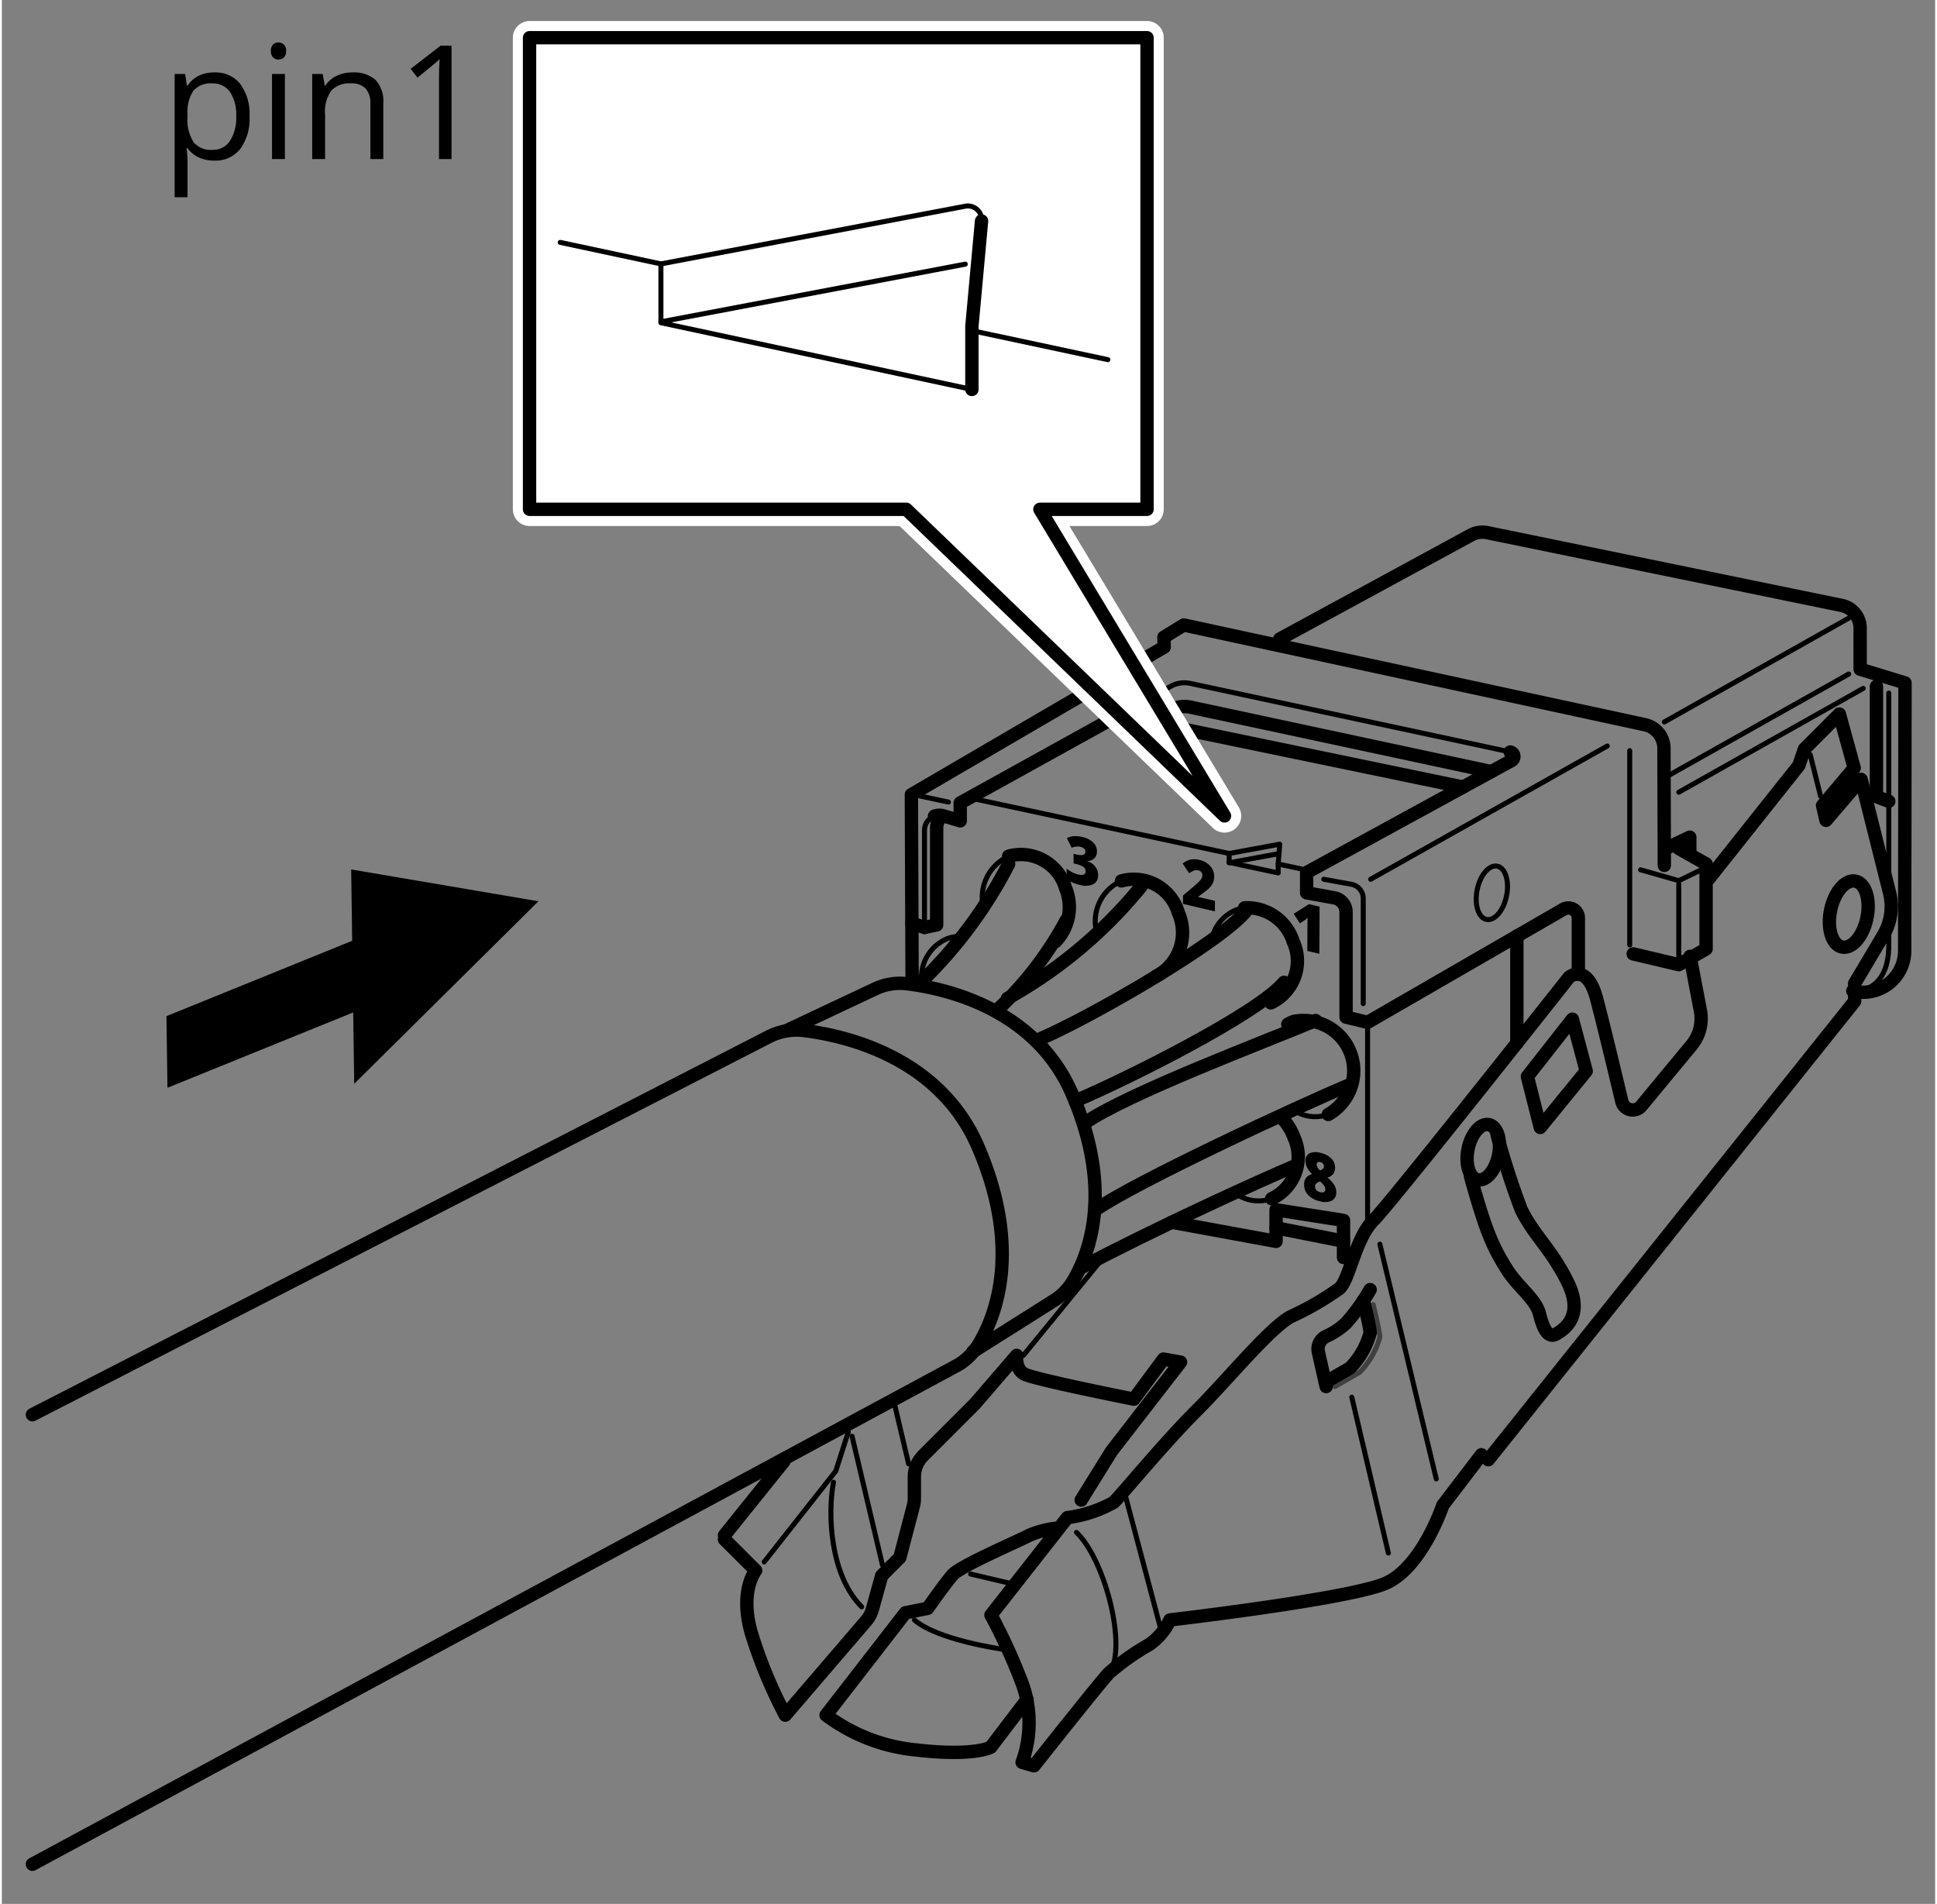 <?xml version="1.0"?>
<svg xmlns="http://www.w3.org/2000/svg" id="Layer_1" data-name="Layer 1" width="116" height="114" viewBox="0 0 115.778 114"><rect x="0" y="0" width="115.778" height="114" fill="#808080" stroke="none"/><title>um_connectors</title><path d="M76.526,38.263l11.453-6.225a1.435,1.435,0,0,1,.973-.145l21.229,4.358a1.383,1.383,0,0,1,1.104,1.353l.001,2.465,2.687.818-.02,16.048a2.481,2.481,0,0,1-3.106,2.398h0" style="fill:none;stroke:#000;stroke-linecap:round;stroke-linejoin:round;stroke-width:0.8px"/><line x1="99.56" y1="43.228" x2="110.604" y2="37.011" style="fill:none;stroke:#000;stroke-linecap:round;stroke-linejoin:round;stroke-width:0.3px"/><line x1="99.56" y1="46.577" x2="110.604" y2="40.359" style="fill:none;stroke:#000;stroke-linecap:round;stroke-linejoin:round;stroke-width:0.3px"/><line x1="100.426" y1="47.435" x2="111.47" y2="41.218" style="fill:none;stroke:#000;stroke-linecap:round;stroke-linejoin:round;stroke-width:0.3px"/><path d="M113.002,41.496V56.582c0,2.99-2.154,2.751-2.154,2.751" style="fill:none;stroke:#000;stroke-linecap:round;stroke-linejoin:round;stroke-width:0.3px"/><polyline points="112.262 41.097 112.262 47.699 113.002 47.981" style="fill:none;stroke:#000;stroke-linecap:round;stroke-linejoin:round;stroke-width:0.8px"/><path d="M63.128,91.504a5.967,5.967,0,0,0-1.599.422c-.477.276-4.117,1.821-4.597,2.376s-1.488,1.998-1.488,1.998l-1.332.267-4.752,6.129a10.672,10.672,0,0,0,5.418,2.087c3.464.4,4.442-.165,4.442-.165l2.175-2.855" style="fill:none;stroke:#000;stroke-linecap:round;stroke-linejoin:round;stroke-width:0.8px"/><line x1="61.174" y1="81.156" x2="65.97" y2="75.294" style="fill:none;stroke:#000;stroke-linecap:round;stroke-linejoin:round;stroke-width:0.3px"/><line x1="43.276" y1="91.926" x2="46.829" y2="87.507" style="fill:none;stroke:#000;stroke-linecap:round;stroke-linejoin:round;stroke-width:0.8px"/><polyline points="45.652 93.525 49.938 88.084 50.693 85.731" style="fill:none;stroke:#000;stroke-linecap:round;stroke-linejoin:round;stroke-width:0.3px"/><path d="M64.638,89.816l1.821-2.931,4.13-5.329-1.022-.178L67.791,83.776s-6.024-1.193-6.573-1.51-.444-1.11-.444-1.11l-2.487,2.887-3.116,3.116a1.794,1.794,0,0,0-.525,1.268v1.291a1.794,1.794,0,0,1-.059.454l-.808,3.085L52.691,94.346,52.132,96.36a1.794,1.794,0,0,1-.367.688l-4.847,5.648a28.254,28.254,0,0,1-1.998-4.796c-.799-2.62.222-3.864.222-3.864L43.276,92.17" style="fill:none;stroke:#000;stroke-linecap:round;stroke-linejoin:round;stroke-width:0.8px"/><path d="M82.123,78.118s.401,1.647.401,1.936a4.768,4.768,0,0,1-1.206,2.11l-1.486.858" style="fill:none;stroke:#000;stroke-linecap:round;stroke-linejoin:round;stroke-width:0.3px;opacity:0.5"/><path d="M88.605,87.107l-2.309,3.02s-1.244,3.731-3.434,4.678-12.909,2.191-12.909,2.191a3.653,3.653,0,0,1-1.251,1.48,14.963,14.963,0,0,0-2.391,1.688c-.444.444-4.5,5.566-4.5,5.566l-.711-.207a6.94,6.94,0,0,0,0-4.737A34.262,34.262,0,0,0,59.234,96.7l4.576-5.83a7.602,7.602,0,0,0,2.781-.92c.577-.577,2.976-3.509,4.93-5.463s4.319-4.878,5.64-5.64a17.519,17.519,0,0,0,2.962-1.71c.595-.595.946-2.997,2.012-4.063s11.725-14.567,11.725-14.567,1.066-.888,1.643,1.288c.395,1.49,1.103,4.439,1.51,6.15a.672.672,0,0,0,1.171.272l3.005-3.63a2.509,2.509,0,0,0,.531-2.071L101.1,57.263" style="fill:none;stroke:#000;stroke-linecap:round;stroke-linejoin:round;stroke-width:0.8px"/><line x1="67.302" y1="89.628" x2="69.467" y2="97.78" style="fill:none;stroke:#000;stroke-linecap:round;stroke-linejoin:round;stroke-width:0.3px"/><path d="M64.358,91.757c1.612,1.538,2.944,6.381,2.094,8.223" style="fill:none;stroke:#000;stroke-linecap:round;stroke-linejoin:round;stroke-width:0.3px"/><path d="M89.02,87.403,110.959,59.95V58.884l1.714-2.88a3.38,3.38,0,0,0,.374-2.551l-1.704-6.789L109.242,49.12l-.207-.888,1.895-2.25-.888-3.227-2.087,2.087-.34.992-5.389,6.78" style="fill:none;stroke:#000;stroke-linecap:round;stroke-linejoin:round;stroke-width:0.8px"/><path d="M79.308,83.021l-.467-2.067a.836.836,0,0,1,.467-.94A4.356,4.356,0,0,0,80.5,79.221a11.988,11.988,0,0,0,1.443-2.003" style="fill:none;stroke:#000;stroke-linecap:round;stroke-linejoin:round;stroke-width:0.8px"/><ellipse cx="110.604" cy="54.733" rx="2.014" ry="1.113" transform="translate(35.133 152.369) rotate(-78.625)" style="fill:none;stroke:#000;stroke-linecap:round;stroke-linejoin:round;stroke-width:0.8px"/><ellipse cx="88.717" cy="68.988" rx="1.684" ry="0.931" transform="translate(3.587 142.356) rotate(-78.625)" style="fill:none;stroke:#000;stroke-linecap:round;stroke-linejoin:round;stroke-width:0.8px"/><path d="M81.542,77.866s.401,1.647.401,1.936a4.769,4.769,0,0,1-1.206,2.11l-1.486.858" style="fill:none;stroke:#000;stroke-linecap:round;stroke-linejoin:round;stroke-width:0.8px"/><line x1="108.295" y1="45.183" x2="108.916" y2="47.67" style="fill:none;stroke:#000;stroke-linecap:round;stroke-linejoin:round;stroke-width:0.3px"/><line x1="82.524" y1="74.496" x2="85.902" y2="88.554" style="fill:none;stroke:#000;stroke-linecap:round;stroke-linejoin:round;stroke-width:0.3px"/><line x1="80.843" y1="83.659" x2="83.033" y2="92.99" style="fill:none;stroke:#000;stroke-linecap:round;stroke-linejoin:round;stroke-width:0.3px"/><path d="M87.954,70.453c.888,3.153,1.273,4.115,2.176,5.551.669,1.063,1.731,1.776,1.953,2.665s.511,1.49,1.007,1.204,1.675-1.086.681-3.099-1.998-2.762-2.777-4.339a46.35,46.35,0,0,1-1.456-4.515" style="fill:none;stroke:#000;stroke-linecap:round;stroke-linejoin:round;stroke-width:0.8px"/><polygon points="91.359 64.457 92.129 67.507 94.882 64.132 94.053 61.023 91.359 64.457" style="fill:none;stroke:#000;stroke-linecap:round;stroke-linejoin:round;stroke-width:0.8px"/><path d="M78.902,57.108l-.722-.169.007-1.494c.001-.181.004-.347.012-.496a1.148,1.148,0,0,1-.167.143l-.299.195-.368-.573.908-.577.642.15Z"/><path d="M72.645,54.571l-1.912-.448.002-.502.646-.546c.185-.163.306-.276.362-.337a.676.676,0,0,0,.119-.167.379.379,0,0,0,.034-.162.288.288,0,0,0-.065-.189.34.34,0,0,0-.187-.108.435.435,0,0,0-.253.017,1.344,1.344,0,0,0-.288.157l-.389-.582a1.487,1.487,0,0,1,.343-.199.953.953,0,0,1,.303-.058,1.386,1.386,0,0,1,.367.042,1.272,1.272,0,0,1,.456.204,1.028,1.028,0,0,1,.311.348.889.889,0,0,1,.109.427,1.083,1.083,0,0,1-.04.298.874.874,0,0,1-.121.248,1.363,1.363,0,0,1-.216.236q-.136.119-.575.437v.019l.997.234Z"/><path d="M65.581,50.974a.573.573,0,0,1-.152.416.647.647,0,0,1-.434.171v.012a.85.85,0,0,1,.657.823.577.577,0,0,1-.294.551,1.157,1.157,0,0,1-.81.036,2.287,2.287,0,0,1-.785-.337l.003-.633a1.955,1.955,0,0,0,.351.222,1.573,1.573,0,0,0,.332.123.602.602,0,0,0,.342.01.192.192,0,0,0,.108-.196.316.316,0,0,0-.056-.192.473.473,0,0,0-.18-.136,1.501,1.501,0,0,0-.324-.108l-.161-.038.003-.573.166.039c.361.085.543.028.543-.17a.236.236,0,0,0-.08-.185.472.472,0,0,0-.215-.104.819.819,0,0,0-.524.059l-.293-.579a1.114,1.114,0,0,1,.429-.12,1.738,1.738,0,0,1,.503.052,1.323,1.323,0,0,1,.641.324A.722.722,0,0,1,65.581,50.974Z"/><path d="M78.964,69.03a1.303,1.303,0,0,1,.647.331.766.766,0,0,1,.23.564.585.585,0,0,1-.111.367.647.647,0,0,1-.346.214,1.876,1.876,0,0,1,.411.451.807.807,0,0,1,.117.409.555.555,0,0,1-.256.523.977.977,0,0,1-.711.04,1.38,1.38,0,0,1-.711-.369.88.88,0,0,1-.245-.638.631.631,0,0,1,.112-.392.701.701,0,0,1,.37-.227,1.424,1.424,0,0,1-.304-.395.89.89,0,0,1-.096-.402.465.465,0,0,1,.239-.449A.943.943,0,0,1,78.964,69.03Zm-.323,2.015a.311.311,0,0,0,.079.211.407.407,0,0,0,.22.124q.317.074.318-.175a.373.373,0,0,0-.069-.202,1.35,1.35,0,0,0-.247-.264.538.538,0,0,0-.23.129A.251.251,0,0,0,78.641,71.045Zm.317-1.466a.194.194,0,0,0-.155.02.15.15,0,0,0-.063.133.474.474,0,0,0,.209.343.44.44,0,0,0,.175-.104.204.204,0,0,0,.049-.137.238.238,0,0,0-.063-.164A.286.286,0,0,0,78.958,69.58Z"/><path d="M60.293,51.265a2.777,2.777,0,0,1,3.406,1.903,2.983,2.983,0,0,1-.599,3.208" style="fill:none;stroke:#000;stroke-linecap:round;stroke-linejoin:round;stroke-width:0.8px"/><path d="M58.844,54.572a2.711,2.711,0,0,1,1.448-3.307" style="fill:none;stroke:#000;stroke-linecap:round;stroke-linejoin:round;stroke-width:0.3px"/><path d="M67.05,52.746A2.777,2.777,0,0,1,70.455,54.65a2.948,2.948,0,0,1-1.336,3.809" style="fill:none;stroke:#000;stroke-linecap:round;stroke-linejoin:round;stroke-width:0.8px"/><path d="M65.521,55.623A2.63,2.63,0,0,1,67.05,52.746" style="fill:none;stroke:#000;stroke-linecap:round;stroke-linejoin:round;stroke-width:0.3px"/><path d="M74.428,54.357a2.896,2.896,0,0,1,2.907,2.024,2.777,2.777,0,0,1-1.336,3.666" style="fill:none;stroke:#000;stroke-linecap:round;stroke-linejoin:round;stroke-width:0.8px"/><path d="M72.438,56.336a2.432,2.432,0,0,1,1.491-1.858,2.18,2.18,0,0,1,.499-.121" style="fill:none;stroke:#000;stroke-linecap:round;stroke-linejoin:round;stroke-width:0.3px"/><path d="M79.436,66.728a2.331,2.331,0,0,1-1.886-.143" style="fill:none;stroke:#000;stroke-linecap:round;stroke-linejoin:round;stroke-width:0.3px"/><path d="M77.012,61.329a2.18,2.18,0,0,1,.354-.169,3.009,3.009,0,0,1,2.069,5.569" style="fill:none;stroke:#000;stroke-linecap:round;stroke-linejoin:round;stroke-width:0.8px"/><path d="M76.047,71.772a2.376,2.376,0,0,1-2.103-.266" style="fill:none;stroke:#000;stroke-linecap:round;stroke-linejoin:round;stroke-width:0.3px"/><path d="M76.752,67.043a3.404,3.404,0,0,1,.631,1.064,2.777,2.777,0,0,1-1.336,3.666" style="fill:none;stroke:#000;stroke-linecap:round;stroke-linejoin:round;stroke-width:0.8px"/><path d="M55.072,58.459a2.51,2.51,0,0,1,1.545-2.255,2.203,2.203,0,0,1,1.004-.124" style="fill:none;stroke:#000;stroke-linecap:round;stroke-linejoin:round;stroke-width:0.3px"/><path d="M60.293,51.733a26.949,26.949,0,0,1-5.267,7.084" style="fill:none;stroke:#000;stroke-linecap:round;stroke-linejoin:round;stroke-width:0.8px"/><path d="M63.742,55.099a20.827,20.827,0,0,1-4.043,5.292" style="fill:none;stroke:#000;stroke-linecap:round;stroke-linejoin:round;stroke-width:0.8px"/><path d="M68.233,53.069a27.711,27.711,0,0,1-8.009,6.712" style="fill:none;stroke:#000;stroke-linecap:round;stroke-linejoin:round;stroke-width:0.8px"/><path d="M74.474,54.589c-1.579,1.892-9.404,6.402-12.371,7.647" style="fill:none;stroke:#000;stroke-linecap:round;stroke-linejoin:round;stroke-width:0.8px"/><path d="M76.787,58.817c-1.579,1.892-9.549,5.862-12.516,7.107" style="fill:none;stroke:#000;stroke-linecap:round;stroke-linejoin:round;stroke-width:0.8px"/><path d="M65.497,72.438c2.455-1.699,12.19-6.215,15.157-7.459" style="fill:none;stroke:#000;stroke-linecap:round;stroke-linejoin:round;stroke-width:0.8px"/><path d="M64.707,75.868c3.856-2.066,10.487-5.12,12.845-6.109" style="fill:none;stroke:#000;stroke-linecap:round;stroke-linejoin:round;stroke-width:0.8px"/><path d="M64.832,67.259c2.471-1.746,10.873-4.909,13.84-6.154" style="fill:none;stroke:#000;stroke-linecap:round;stroke-linejoin:round;stroke-width:0.8px"/><path d="M47.006,61.704l5.293-2.493a3.465,3.465,0,0,1,1.901-.309c2.294.278,7.673,1.47,9.885,6.577,2.546,5.876.984,9.708.044,11.257a3.459,3.459,0,0,1-1.12,1.134L58.154,80.934" style="fill:none;stroke:#000;stroke-linecap:round;stroke-linejoin:round;stroke-width:0.8px"/><path d="M1.831,84.707,46.023,62.03a3.652,3.652,0,0,1,2.004-.326c2.418.293,8.088,1.55,10.42,6.933,2.683,6.194,1.037,10.233.046,11.866a3.646,3.646,0,0,1-1.18,1.195L1.831,111.624" style="fill:none;stroke:#000;stroke-linecap:round;stroke-linejoin:round;stroke-width:0.8px"/><path d="M54.645,96.995c1.407,1.22,5.264,1.75,5.264,1.75" style="fill:none;stroke:#000;stroke-linecap:round;stroke-linejoin:round;stroke-width:0.3px"/><line x1="58.013" y1="94.246" x2="60.456" y2="94.823" style="fill:none;stroke:#000;stroke-linecap:round;stroke-linejoin:round;stroke-width:0.3px"/><line x1="50.915" y1="85.997" x2="52.735" y2="93.704" style="fill:none;stroke:#000;stroke-linecap:round;stroke-linejoin:round;stroke-width:0.3px"/><line x1="53.429" y1="83.952" x2="54.303" y2="87.652" style="fill:none;stroke:#000;stroke-linecap:round;stroke-linejoin:round;stroke-width:0.3px"/><path d="M49.804,88.751c-.355,1.865-.222,5.551,1.688,7.461" style="fill:none;stroke:#000;stroke-linecap:round;stroke-linejoin:round;stroke-width:0.3px"/><polyline points="58.346 47.857 73.498 51.104 73.498 51.639 76.435 52.268 76.435 51.733 77.823 52.03" style="fill:none;stroke:#000;stroke-linecap:round;stroke-linejoin:round;stroke-width:0.3px"/><polyline points="73.498 51.104 76.526 50.546 76.435 51.733" style="fill:none;stroke:#000;stroke-linecap:round;stroke-linejoin:round;stroke-width:0.3px"/><line x1="73.498" y1="51.661" x2="76.43" y2="51.121" style="fill:none;stroke:#000;stroke-linecap:round;stroke-linejoin:round;stroke-width:0.3px"/><line x1="55.026" y1="47.67" x2="56.684" y2="48.025" style="fill:none;stroke:#000;stroke-linecap:round;stroke-linejoin:round;stroke-width:0.3px"/><path d="M54.512,58.728l-.044-11.147,15.141-8.838-.016-.592,1.189-.729,27.613,5.971a1.448,1.448,0,0,1,1.142,1.411l.023,7.012" style="fill:none;stroke:#000;stroke-linecap:round;stroke-linejoin:round;stroke-width:0.8px"/><polyline points="99.768 50.749 101.085 50.127 101.085 51.162" style="fill:none;stroke:#000;stroke-linecap:round;stroke-linejoin:round;stroke-width:0.8px"/><polyline points="100.426 50.808 102.061 51.726 102.061 56.818 100.426 57.762 97.695 57.115" style="fill:none;stroke:#000;stroke-linecap:round;stroke-linejoin:round;stroke-width:0.8px"/><polyline points="98.139 52.081 100.426 52.733 101.766 52.081" style="fill:none;stroke:#000;stroke-linecap:round;stroke-linejoin:round;stroke-width:0.3px"/><line x1="100.426" y1="57.411" x2="100.426" y2="52.94" style="fill:none;stroke:#000;stroke-linecap:round;stroke-linejoin:round;stroke-width:0.3px"/><line x1="97.488" y1="56.582" x2="97.488" y2="44.946" style="fill:none;stroke:#000;stroke-linecap:round;stroke-linejoin:round;stroke-width:0.3px"/><line x1="81.972" y1="52.647" x2="96.142" y2="44.669" style="fill:none;stroke:#000;stroke-linecap:round;stroke-linejoin:round;stroke-width:0.3px"/><ellipse cx="89.231" cy="53.458" rx="1.627" ry="0.899" transform="translate(19.224 130.393) rotate(-78.625)" style="fill:none;stroke:#000;stroke-linecap:round;stroke-linejoin:round;stroke-width:0.3px"/><line x1="55.255" y1="55.531" x2="54.498" y2="55.275" style="fill:none;stroke:#000;stroke-linecap:round;stroke-linejoin:round;stroke-width:0.8px"/><path d="M55.853,48.866a.899.899,0,0,0-.599.848v5.817" style="fill:none;stroke:#000;stroke-linecap:round;stroke-linejoin:round;stroke-width:0.3px"/><path d="M66.837,42.847,57.393,48.075v1.074l-1.047-.313a.891.891,0,0,0-.493.03" style="fill:none;stroke:#000;stroke-linecap:round;stroke-linejoin:round;stroke-width:0.8px"/><path d="M90.332,45.026,71.173,40.92a1.685,1.685,0,0,0-1.187.183l-3.15,1.744" style="fill:none;stroke:#000;stroke-linecap:round;stroke-linejoin:round;stroke-width:0.3px"/><path d="M89.196,46.202,71.173,42.34a1.685,1.685,0,0,0-1.187.183l-1.283.71" style="fill:none;stroke:#000;stroke-linecap:round;stroke-linejoin:round;stroke-width:0.8px"/><path d="M94.41,58.335V54.964a.598.598,0,0,0-.898-.518L81.788,61.215,80.5,60.904V54.609a.864.864,0,0,0-.71-.85l-1.651-.3V52.244l12.268-6.703a.278.278,0,0,0-.075-.515" style="fill:none;stroke:#000;stroke-linecap:round;stroke-linejoin:round;stroke-width:0.8px"/><line x1="66.837" y1="42.847" x2="87.504" y2="47.127" style="fill:none;stroke:#000;stroke-linecap:round;stroke-linejoin:round;stroke-width:0.8px"/><path d="M81.529,60.093V53.798a.864.864,0,0,0-.71-.85l-1.651-.3" style="fill:none;stroke:#000;stroke-linecap:round;stroke-linejoin:round;stroke-width:0.3px"/><line x1="81.788" y1="61.215" x2="81.788" y2="73.303" style="fill:none;stroke:#000;stroke-linecap:round;stroke-linejoin:round;stroke-width:0.3px"/><line x1="90.728" y1="56.054" x2="90.728" y2="62.462" style="fill:none;stroke:#000;stroke-linecap:round;stroke-linejoin:round;stroke-width:0.8px"/><polyline points="70.063 73.183 76.308 74.329 76.308 72.438 80.348 73.073 80.348 75.294 80.843 75.294" style="fill:none;stroke:#000;stroke-linecap:round;stroke-linejoin:round;stroke-width:0.8px"/><line x1="76.308" y1="73.517" x2="80.348" y2="74.317" style="fill:none;stroke:#000;stroke-linecap:round;stroke-linejoin:round;stroke-width:0.8px"/><polygon points="68.581 30.496 62.165 30.496 73.22 48.854 54.165 30.496 31.602 30.496 31.602 2.258 68.581 2.258 68.581 30.496" style="fill:#fff"/><polygon points="68.581 30.496 62.165 30.496 73.22 48.854 54.165 30.496 31.602 30.496 31.602 2.258 68.581 2.258 68.581 30.496" style="fill:none;stroke:#fff;stroke-linecap:round;stroke-linejoin:round;stroke-width:2px"/><polygon points="68.581 30.496 62.165 30.496 73.22 48.854 54.165 30.496 31.602 30.496 31.602 2.258 68.581 2.258 68.581 30.496" style="fill:none;stroke:#000;stroke-linecap:round;stroke-linejoin:round;stroke-width:0.8px"/><polyline points="58.093 23.319 39.469 19.323 39.469 15.801" style="fill:none;stroke:#000;stroke-linecap:round;stroke-linejoin:round;stroke-width:0.3px"/><polyline points="58.671 13.232 58.093 19.526 58.093 23.319" style="fill:none;stroke:#000;stroke-linecap:round;stroke-linejoin:round;stroke-width:0.8px"/><path d="M33.441,14.514l6.028,1.287,18.228-3.454a.824.824,0,0,1,.974.885" style="fill:none;stroke:#000;stroke-linecap:round;stroke-linejoin:round;stroke-width:0.3px"/><line x1="39.469" y1="19.269" x2="57.697" y2="15.816" style="fill:none;stroke:#000;stroke-linecap:round;stroke-linejoin:round;stroke-width:0.3px"/><line x1="58.093" y1="19.797" x2="66.237" y2="21.535" style="fill:none;stroke:#000;stroke-linecap:round;stroke-linejoin:round;stroke-width:0.3px"/><path d="M12.717,9.617a2.205,2.205,0,0,1-.908-.183,1.706,1.706,0,0,1-.69-.564h-.056a6.82,6.82,0,0,1,.056.846V11.81h-.771V4.431h.628l.106.697h.037a1.801,1.801,0,0,1,.693-.604,2.109,2.109,0,0,1,.905-.186,1.881,1.881,0,0,1,1.564.693,3.05,3.05,0,0,1,.552,1.942,3.039,3.039,0,0,1-.56,1.949A1.888,1.888,0,0,1,12.717,9.617Zm-.112-4.622a1.365,1.365,0,0,0-1.128.431,2.229,2.229,0,0,0-.358,1.375v.173a2.541,2.541,0,0,0,.358,1.535,1.357,1.357,0,0,0,1.147.463,1.194,1.194,0,0,0,1.036-.535,2.53,2.53,0,0,0,.374-1.472,2.435,2.435,0,0,0-.374-1.462A1.231,1.231,0,0,0,12.605,4.994Z"/><path d="M16.114,3.052a.517.517,0,0,1,.13-.389.485.485,0,0,1,.646.003.507.507,0,0,1,.134.386.515.515,0,0,1-.134.388.454.454,0,0,1-.321.127A.446.446,0,0,1,16.244,3.44.524.524,0,0,1,16.114,3.052ZM16.95,9.524h-.771V4.431H16.95Z"/><path d="M22.071,9.524V6.23a1.331,1.331,0,0,0-.283-.929A1.159,1.159,0,0,0,20.9,4.994a1.465,1.465,0,0,0-1.171.431,2.18,2.18,0,0,0-.372,1.427V9.524h-.771V4.431h.627l.126.697h.037a1.575,1.575,0,0,1,.665-.583,2.15,2.15,0,0,1,.952-.207,1.938,1.938,0,0,1,1.385.444,1.893,1.893,0,0,1,.465,1.42V9.524Z"/><path d="M26.93,9.524h-.751V4.682q0-.604.037-1.143c-.066.065-.138.134-.219.204s-.449.373-1.106.907l-.409-.53,1.798-1.39H26.93Z"/><polygon points="21.102 64.893 32.134 53.965 20.919 52.059 20.98 56.331 9.857 60.843 9.918 65.132 21.041 60.621 21.102 64.893"/><path d="M56.236,48.937a.892.892,0,0,0-.254.626v5.817l-.727.15" style="fill:none;stroke:#000;stroke-linecap:round;stroke-linejoin:round;stroke-width:0.8px"/></svg>
